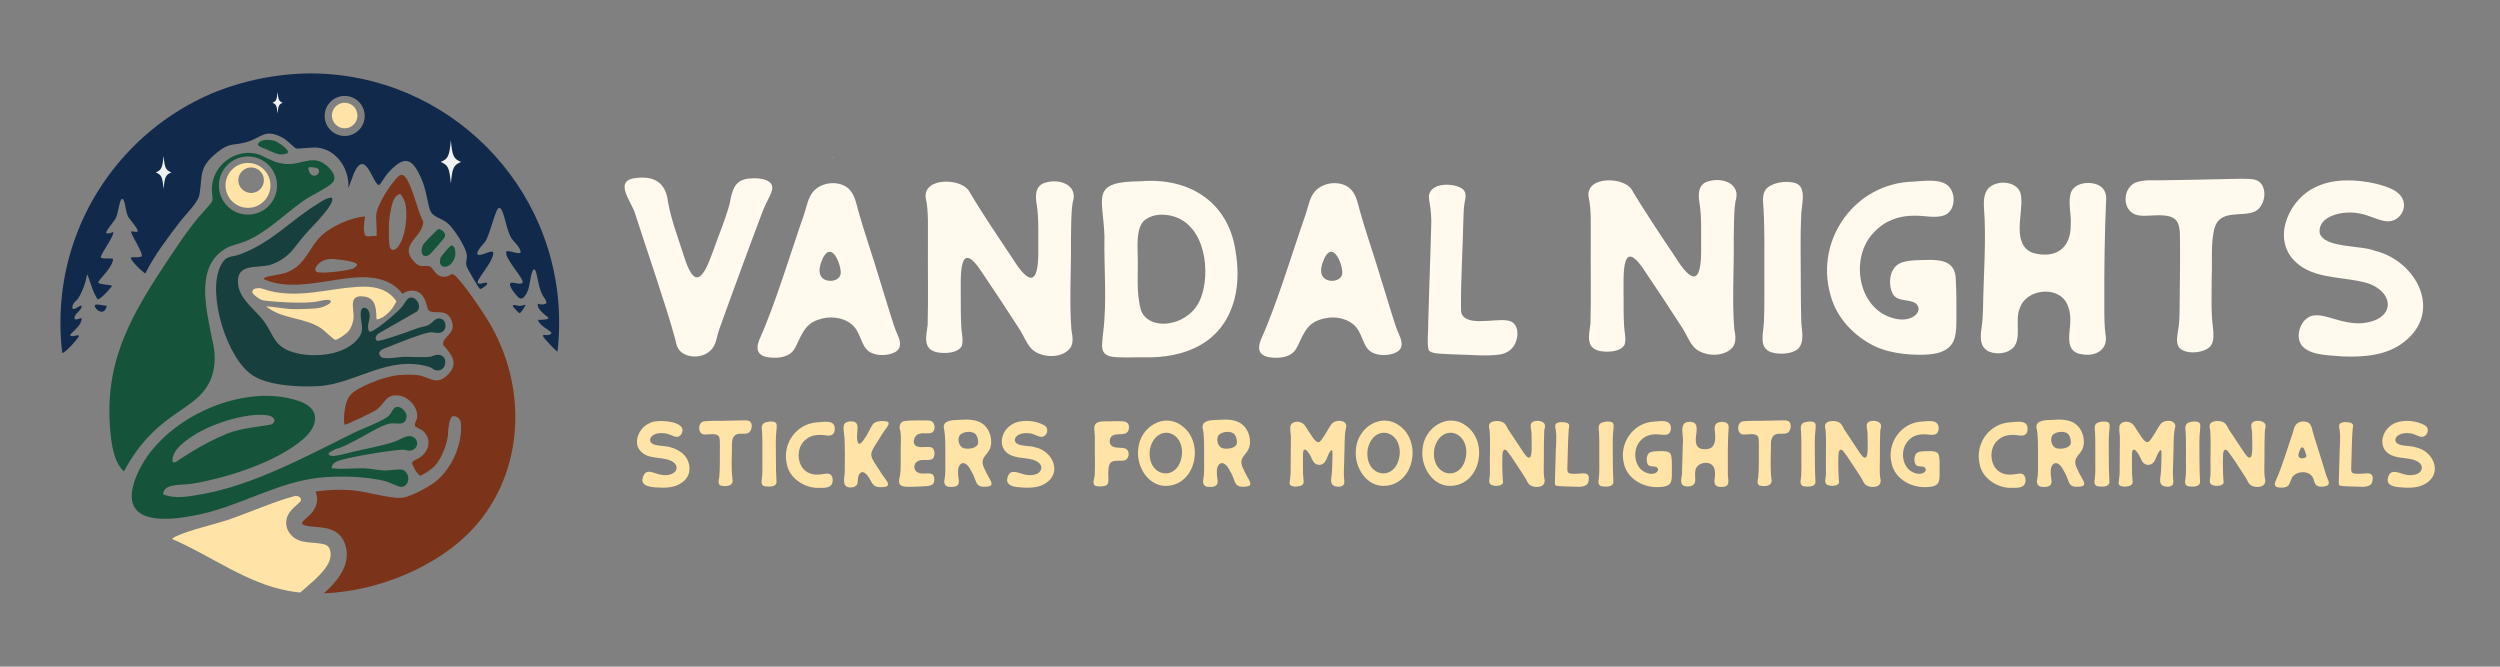 <?xml version="1.0" encoding="UTF-8"?>
<svg id="Layer_15" xmlns="http://www.w3.org/2000/svg" version="1.1" viewBox="0 0 1080 288">
  <rect x="0" y="0" width="1080" height="288" fill="#808080" stroke="none"/>
  <!-- Generator: Adobe Illustrator 29.0.1, SVG Export Plug-In . SVG Version: 2.1.0 Build 192)  -->
  <defs>
    <style>
      .st0 {
        fill: #fff9ee;
      }

      .st1 {
        fill: #f1f2f2;
      }

      .st2 {
        fill: #163f3d;
      }

      .st3 {
        fill: #7b3319;
      }

      .st4 {
        fill: none;
      }

      .st5 {
        fill: #ffe3a7;
      }

      .st6 {
        fill: #15543a;
      }

      .st7 {
        fill: #11294b;
      }
    </style>
  </defs>
  <g>
    <circle class="st4" cx="148.9" cy="50.09" r="8.65"/>
    <path class="st4" d="M133.82,31.72c-15.12,0-29.51,3.12-42.57,8.74,13.76-5.73,28.37-8.63,42.89-8.74-.11,0-.22,0-.33,0Z"/>
    <path class="st7" d="M224.52,132.18c-.65,0-3.44-.98-2.93.17.12.27,2.53,2.99,2.89,2.91.75-.17,2.68-3.44,2.51-3.58-.86.03-1.57.48-2.47.5Z"/>
    <path class="st7" d="M41.06,132.6c.9,2,4.19,3.63,5.07-.47-1.66-.08-5.97-1.53-5.07.47Z"/>
    <path class="st7" d="M33.98,145.4c.69-1.59-3.85.99-3.59-.89,1.87-2.06,4.74-4.01,4.94-6.98-.43-.44-3.26,1.47-3.16-.24.11-1.98,2.95-2.9,3.17-5.16-.8-.64-4.54,3.19-4.03.24.32-1.87,1.78-2.32,2.61-3.7,1.86-3.09,3.09-6.49,3.68-10.05.67.07,2.29,7.95,4.73,10.8,2.38-1.18,6.03-5.82,6.06-5.86.31-.47-4.89-.59-5.84-1.34-.95-.75,5.66-5.7,6.3-10.12.17-1.15-6.35.47-5.18-1.49.43-1.66,6.06-9.25,5.17-10.43,0,0-1.46.9-2.7.6-1.24-.3,2.69-4.44,3.82-6.45,1.13-2.01,1.68-8.85,2.96-8.4s1.17,5.96,2.72,8.12c.89,1.24,3.24,4.01,3.75,5.23.64,1.53-1.25.67-2.57.68-1.32.02,5.96,10.34,4.17,10.91-1.79.57-3.4,0-4.3.4-.9.4,3.4,5.05,6.09,6.9,3.79-7.75,9.46-15.09,14.67-22,2.21-2.93,8.16-8.7,8.7-11.99,1.43-8.78-.39-11.73,7.46-18.18,5.78-4.75,7.29-2.91,13.27-4.73,6.29-1.91,7.58-6,15.53-1.6,1.42.79,4.89,4.27,5.49,4.44,1.12.32,6.96-.6,9.3-.33,8.49,1,13.77,9.35,13.32,17.5l2.36-6.4c5.03-11.35,8.22,5.06,10.9,5.06.31,0,2.85-4.13,3.6-4.96,7.25-8.08,10.7-7.16,14.85,2.71,1.81,4.3,2.12,7.81,3.21,12.08,1.1,4.32,4.83,4.08,7.83,6.57,2.68,2.23,8.24,10.58,8.43,14.07.09,1.6-.66,2.6-.13,4.63.17.65,5.32,9.75,5.87,9.88.8-.25,3.69-2.07,2.91-2.7-.68-.55-4.19,1.47-3.99-.61.07-.78,4.62-6.92,5.43-8.53,3.59-7.17-.98-3.57-4.13-3.01-3.15.56-.61-2.89,1.65-5.29s4.86-15.86,6.44-14.95c2.11.35,2.7,9.43,5.31,13.24,1.26,1.84,3.45,3.34,3.89,5.82-.3,1.59-5.93-1.4-6.28-.02-.73,2.86,8.37,12.19,6.99,13.34s-4.92-1.06-5.32.44c-.4,1.5,3.24,5.64,3.97,6.1,1.71,1.1,3.28-1.91,3.92-3.75.64-1.84,1.18-8.49,2.49-8.64,1.31-.15,1.5,7.3,3.64,11.1.73,1.3,1.48,1.96,1.7,3.07.22,1.11-2.55,1.24-3.64.68-.94,2.38,4.39,5.71,4.5,6.08.29.96-4.5.89-4.5.89.96,3.41,7.04,4.93,5.55,6.1s-3.88-.38-3.31,1.1c.26.68,5.27,6.1,6.17,6.51.47-4.09.72-8.25.72-12.47,0-59.38-48.05-107.54-107.39-107.71-14.52.11-29.13,3.01-42.89,8.74C52.93,56.96,26.1,95.07,26.1,139.44c0,4.43.27,8.79.79,13.08,1.68-.36,6.65-6.12,7.09-7.12ZM148.9,41.44c4.78,0,8.65,3.87,8.65,8.65s-3.87,8.65-8.65,8.65-8.65-3.87-8.65-8.65,3.87-8.65,8.65-8.65Z"/>
    <path class="st5" d="M107.13,70.39c-5.36,0-9.7,4.34-9.7,9.7s4.34,9.7,9.7,9.7,9.7-4.34,9.7-9.7-4.34-9.7-9.7-9.7ZM108.48,83.37c-3.05,0-5.52-2.47-5.52-5.52s2.47-5.52,5.52-5.52,5.52,2.47,5.52,5.52-2.47,5.52-5.52,5.52Z"/>
    <g>
      <path class="st5" d="M157.45,128.11c5.16.78,5.04,5.69,5.21,9.87,2.55-.06,6.27-3.55,7.48-5.81.39-.72.77-1.39,1.15-2-.9-1.21-1.88-2.34-3.09-3.25-4.27-3.2-9.58-3.32-14.67-2.94-6.03.45-11.98,1.6-17.98,2.31-7.57.89-15.06,1.01-22.33-1.61-1.11-.4-4.8-.41-4.12,1.81.27.88,3.21,2.88,4.06,3.15,1.27.41,18.32,1.98,24.52.47s5.46.36,4.8.9c-2.77,2.25-6.71,2.29-8.42,2.36-2.83.12-5.71.27-8.54.13-3.48-.17-7.07-1.03-10.55-1.15,6.84,5.63,16.33,4.6,23.8,9.49,1.35.88,5.24,4.88,6.11,4.96.99.09,4.64-2.62,5.39-3.42,1.45-1.54,2.3-3.97,2.47-6.07.32-3.93-2.59-10.29,4.7-9.2Z"/>
      <path class="st5" d="M129.74,255.97c2.29-2.09,4.73-4.04,6.88-6.14,3.3-3.22,7.39-7.56,5.91-12.35-.62-2.02-2.11-2.37-4.35-2.7-2.43-.36-5.02-.34-7.47-.87-6.16-1.33-9.4-7.99-5.16-13.16.82-1.01,1.8-1.83,2.76-2.7.42-.38.82-.77,1.23-1.17.18-.18.42-.58.35-.38.53-1.54-.85-2.19-2.23-2.31-8.97,2.42-17.42,6.17-27.29,9.74-7.32,2.65-17.98,4.74-24.53,7.86-.34.16-1.61.77-1.35,1.12,16.76,7.2,31.94,19.07,50.28,22.38,1.63.29,3.29.52,4.98.69Z"/>
    </g>
    <path class="st6" d="M189.42,98.97c1.16-.1,3.49,1.71,2.7,3.45-.31.68-6.1,7.33-6.72,7.69-3.17,1.84-4.09-1.65-2.59-4.39.45-.82,6.14-6.72,6.61-6.76Z"/>
    <path class="st6" d="M194.89,106.07c1.89-.34,2.04,3.42,1.66,4.84-1.55,5.76-7.91,5.63-6.24.5.23-.69,4.04-5.24,4.58-5.34Z"/>
    <path class="st6" d="M70.47,213.52c5.11,2.24,11.74.86,17.14-.1,21.87-3.89,45.43-16.6,65.3-26.48,3.64-1.81,12.63-5.01,15.11-7.39,1.05-1,1.89-3.64,3.44-3.79,1.9-.18,4.33,2.24,4.17,4.17-.38,4.56-4.37,2.51-7.26,3.05-5.36,1.01-17.06,9.65-23.65,11.06-.42.57-3.1,1.42-2.74,2.2.38.84,1.69.73,2.45.69,2.03-.11,6.25-1.35,8.52-1.86,5.31-1.19,12.36-2.58,17.37-4.22,2.69-.89,5.55-3.51,8.27-1.97s1.77,5.13-.95,5.71c-1.52.32-2.52-.41-3.87-.33-5.92.36-21.31,2.92-26.94,4.6-1.48.44-3.01,1.17-3.5,2.8-.25.84.15.6.66.67,3.96.53,9.33-.19,13.52-.02,2.63.11,5.9.87,8.51.94,2.09.05,6.12-.69,7.56-.38,3.57.76,3.9,6.88,0,7.48-1.24.19-5.16-1.94-6.87-2.4-8.23-2.23-20.53-2.51-29.01-1.56-17.41,1.94-33.22,11.64-50.15,15.53-13.36,3.07-37.45,6.39-28.82-15.77,9.56-24.55,45.75-41.57,70.64-32.82,9.35,3.29,8.16,10.72,1.57,16.4-11.69,10.07-33.15,16.81-48.2,19.28-3.85.63-12.16-.38-12.26,4.53ZM74.51,199.12s.14,1.27,1.74.28c1.02-.63,10.62-7.5,21.77-12.03,6.42-2.61,14.7-3,19.33-4.04,2.53-1.62.7-3.56-1.75-3.92-9.28-1.34-24.93,3.89-32.63,9.12-3.54,2.4-8.56,5.9-8.46,10.59Z"/>
    <path class="st2" d="M126.59,107.76c2.12-2.7,4.3-5.47,6.6-8.02,1.61-1.78,12.23-12.22,10.13-14.39-2.29.09-4.21,1.54-6.08,2.69-11.79,7.21-19.79,16.72-33.52,21.82-4.23,1.57-6.04.16-8.46,5.04-5.92,11.92,2.73,40.26,14.08,47.39,6.98,4.39,20.23,5.02,28.37,4.51,15.93-1.01,30.19-13.66,47.82-8.27.99.3,1.76,1.2,2.65,1.41,4.98,1.16,6.03-7.26.4-6.64-1.05.12-1.99.79-3.2.89-3.6.27-7.6-.1-11.27-.02-1.96.04-8.49,1.4-9.7-.16-2-2.57,1.71-3.46,3.53-4.2,3.81-1.55,14.12-5.7,17.65-6.23,1.8-.27,3.51.9,5.54-.27,1.87-1.08,1.82-4.82-.57-5.56-2.73-.85-3.39,1.77-5.78,2.81-1.32.58-3.19.73-4.57,1.28-2.35.94-16.46,5.97-17.3,5.37-.11-.08-1.58-.97.33-2.98l16.97-9.72c2.47-2.71-1.29-7.45-3.87-5.54-.72.53-2.26,3.17-3.11,4.09-2.82,3.03-12.94,11.48-13.74,10.09-1.61-2.82,1.21-5.4-.21-8.76-.73-1.74-3.11-2.14-3.4.22-.51,4.09,1.96,7.4-.88,11.27-5.82,7.92-19.99,8.92-28.69,6.2-8.2-2.56-8.1-7.72-12.51-13.58-3.67-4.87-10.44-9.23-10.98-16.01-.74-9.26,8.61-6.21,14.64-8.3.62-.21,5.76-2.13,9.12-6.4Z"/>
    <path class="st6" d="M124.12,66.23c-2.33.66-2.97,1.24-9.45-1.89-.51-.25-3.77-1.07-3.15-2.25,1.21-2.31,5.34-1.74,7.2-1.2.99.29,6.98,3.95,5.4,5.34Z"/>
    <path class="st3" d="M210.53,138.02c-2.99-4.8-9.43-14.35-13.22-18.27-2.59-2.67-2.17-.54-4.78-.23-4.42.54-5.27-3.9-6.78-4.42-2.41-.82-3.88,1.05-6.69-1.86-7.14-7.39,3.22-10.36,3.83-17.29-2.74-5.56-3.84-12.18-6.66-17.67-2.58-5.02-4.17-2.15-6.82,1-2.07,2.46-6.25,9.55-6.76,12.58-.49,2.93.36,7.04,0,10.12-3.31-.4-5.12,1.57-5.42-2.45-.15-2.1.23-4.05.47-6.09-6.05.59-14.26,4.12-18.73,8.25-5.6,5.17-6.66,12.54-14.89,15.93-2.57,1.06-8.31,1.51-9.71,2.33-.14.08-.32.3-.51.6,10.26,4.62,22.42,1.57,33.19.06,5.71-.8,11.66-1.46,17.31.07,2.81.76,5.48,2.14,7.62,4.13.71.66,1.35,1.39,1.95,2.15.76-.62,1.58-1.04,2.51-1.24,7.52-1.57,7.8,7.3,8.57,8.17,2.22,2.49,7.64-1.27,10,4.4,2.5,6-4.1,6.9-3.57,10.7,3.42,3.94,7.37,8.09,1.47,13.39-4.12,3.7-6.65,1.22-10.81.02-3.03-.87-9.23-.6-12.35,0-4.84.92-15.02,4.58-18.36,8.18-2.31,2.49-3.06,8.91-2.68,12.18.07.62-.24.81.62.62,1.26-.28,11.45-5.17,12.84-6.06,4.26-2.72,4.14-7.17,10.12-6.45,4.27.52,8.54,5.26,7.89,9.61-.16,1.09-1.45,2.61-.78,3.76.17.3,2.66,1.3,3.29,1.88,3.91,3.57,2.82,8.5-1.16,11.45-.86.64-3.32,1.33-3.51,2.34-.12.65,2.37,5.6,3.77,5.59,2.2-1.29,4.55-2.53,6.29-4.52,2.68-3.06,5.2-9.33,5.45-13.35,0,0,.17-7.57,2.17-7.81,1.72-.2,3.23,1.18,3.4,2.93.91,9.53-4.58,21.26-12.64,26.51-1.72,1.12-6.31,3.92-11.18,5.46s-16.12-2.45-23.63-2.97c-5.57-.38-10.62-.12-15.38.61,1.56,3.36.46,7.14-2.09,9.76-1,1.03-2.19,1.88-3.16,2.94-.47.52-.61.62-.44,1.14.15.45.45.6,1.38.83,1.23.3,2.15.38,3.43.49,3.11.27,6.42.44,9.21,2,2.89,1.61,4.49,4.54,5.03,7.73,1.13,6.74-2.99,12.46-7.5,16.99-.69.69-1.44,1.38-2.21,2.06,23.48-.81,49.46-11.71,64.36-27.87,22.83-24.76,23.67-62.43,6.25-90.4ZM152.87,115.83c-1.44.97-13.59,2.54-15.89,1.7s.85-5.34,5.24-5.61c1.97-.27,9.64.78,11.32,1.7,1.16.64.76,1.24-.67,2.21ZM173.47,104.03c-.71,1.59-2.89,5.51-4.85,3.25-.86-1-.69-10.75-.44-12.59.19-1.37.94-8.13,2.99-9.96s2.14-.34,2.71.43c2.93,3.99,1.54,14.49-.4,18.87Z"/>
    <path class="st1" d="M74.03,74.48c-2.47,1.05-2.87,1.9-3.37,7.15-.49-5.25-.89-6.1-3.37-7.15,2.47-1.05,2.87-1.9,3.37-7.15.49,5.25.89,6.1,3.37,7.15Z"/>
    <path class="st1" d="M199.16,69.96c-3.22,1.37-3.75,2.48-4.39,9.33-.64-6.85-1.17-7.96-4.39-9.33,3.22-1.37,3.75-2.48,4.39-9.33.64,6.85,1.17,7.96,4.39,9.33Z"/>
    <path class="st1" d="M122.11,44.39c-1.61.68-1.87,1.24-2.2,4.67-.32-3.42-.58-3.98-2.2-4.67,1.61-.68,1.87-1.24,2.2-4.67.32,3.42.58,3.98,2.2,4.67Z"/>
    <circle class="st5" cx="148.9" cy="49.91" r="5.52"/>
    <path class="st6" d="M140.38,70.95c-6.32-4.6-11.37,1.69-19.8-.6-1.86-.21-8.46-3.52-8.46-3.52-9.37-3.37-21.48,4.15-20.54,16.49.1,1.28.65,3.03-.32,4.28-.67.86-2.64,3.13-3.51,4.04-5.37,5.69-12.42,16.42-16.87,23.17-15.89,24.07-26.52,44-22.93,74.24.59,4.96,1.81,11.19,5.62,14.62,1.41-2.75,3.76-6.88,7.36-11.34,12.49-15.49,25.2-16.6,30.1-28.44,1.48-3.57,2.7-9.2.56-17.57-2.33-12.35-7.46-30.92,5.7-38.83,2.87-1.72,5.88-2.05,8.85-3.3,9.37-3.91,16.73-11.67,24.89-17.4,3.35-2.35,9.67-5.2,12.26-7.53,3.01-2.72-.46-6.52-2.9-8.29ZM107.12,92.72c-6.93,0-12.56-5.62-12.56-12.56s5.62-12.56,12.56-12.56,12.56,5.62,12.56,12.56-5.62,12.56-12.56,12.56ZM134.78,75.68c-.99-.44-1.92-2.81-1.37-3.38.23-.24,3.39.02,3.94.56,1.4,1.37-.37,3.79-2.58,2.82Z"/>
  </g>
  <path class="st0" d="M359.79,67.9c0-.09-.24-.13-.24.03,0,.17.24.12.24.03v-.07Z"/>
  <g>
    <path class="st0" d="M324.8,77.04c3.6-.26,10.13.56,8.61,5.48-.7,2.43-2.55,5.19-3.66,8.03-5.04,13.27-14.42,38.75-19.09,51.88-1.01,2.9-1.13,5.58-2.8,7.91-2.72,3.91-9.07,4.82-13.02,2.15-2.15-1.41-2.64-3.47-3.12-5.91-3.84-14.15-12.51-39.22-17.2-53.8-1.21-5.14-9.74-14.46-.34-15.81,8.46-1.19,13.5,1.85,14.44,10.49,1.33,7.47,4.32,15.26,6.73,22.85,4.62,15.05,8.35,10.46,12.62-1.62,2.38-6.82,5.43-13.83,7.26-20.78,1.1-6.08,2.22-10.67,9.37-10.85h.19Z"/>
    <path class="st0" d="M387.78,144.68c-1.14-2.53-2-5.12-3.26-9.25-2.19-7.04-4.48-14.67-6.61-21.47-2.01-6.56-5.35-16.31-7.18-23.07-.84-3.19-1.5-6.59-3.79-9.05-3.93-4.08-12.03-3.45-15.71,1.03-2.26,2.63-2.74,6.59-4.03,10.18-5.47,15.62-12.3,38.48-19.08,53.47-1.89,4.51-.82,7.47,4.59,7.93l.2.02c3.71.36,8.12-.26,10.26-3.66,2.72-4.66,3.86-10.69,10.34-12.7,4.83-1.73,10.56-1.15,14.3,1.92,4.04,3.17,3.89,8.83,7.29,11.59,2.92,2.29,8.22,2.17,11.26.65,3.33-1.49,2.73-4.86,1.4-7.59ZM363.19,118.05c-.35,3.54-5.61,4.17-7.88,2.07-2.4-2.35-.92-6.19.31-8.91l.11-.2c3.74-6.61,7.61,3.14,7.46,7.04Z"/>
    <path class="st0" d="M451.48,78.95c6-1.96,14.49.79,11.92,8.56-.79,5.12-.62,10.69-.75,16.13.16,13.19-.76,26.88.21,38.91.56,3.07,1.21,6.55-1.5,8.87-3.8,3.23-10.28,3.02-14.4.38-3.3-2.18-4.45-6.67-7.1-10.45-5-7.73-10.09-15.48-15.25-23.11-10.87-16.92-9.49,1.87-9.56,10.54.01,4.36,0,8.17.2,11.84.11,3.83,1.08,6.18.22,8.84-1.66,3.23-7.67,3.39-10.86,2.69-6.03-1.4-4.49-6.8-3.87-11.8.32-11.96.03-23.6.12-35.77-.08-6.35.39-13.24-.98-19.27-.86-8.76,15.11-8.43,18.66-2.89,5.37,9.13,12.76,20.07,18.87,29.21,7.08,11.42,11.25,11.87,11.14-3.3-.09-6.8.28-13.56-.64-19.69-.69-3.67-.9-8.24,3.4-9.66l.15-.06Z"/>
    <path class="st0" d="M533.64,107.73c-3.39-20.82-20.26-31.14-40.79-29.42-22.17.11-16.25,6.74-15.73,23.77v.18c-.26,13.35,1.14,27.8-.53,41.17-.21,1.73-.41,3.51-.46,5.23-.33,4.3,2.29,5.43,5.96,5.63,3.14.18,7.45.1,11.5.06,18.65.6,34.87-6.38,39.72-25.24,1.8-6.93,1.58-14.34.32-21.37ZM518.58,129.2c-2.16,5.29-7,9.15-12.6,10.24-5.08,1.22-11.37-.33-13.1-5.52-2.26-7.97-1.01-16.67-1.44-24.92-.09-4.8-.31-11.68,3.55-14.27l.14-.1c3.19-2.11,7.48-2.3,11.16-1.34,14.46,3.63,16.95,24.5,12.29,35.91Z"/>
    <path class="st0" d="M604.46,144.68c-1.14-2.53-2-5.12-3.26-9.25-2.19-7.04-4.48-14.67-6.61-21.47-2.01-6.56-5.35-16.31-7.18-23.07-.84-3.19-1.5-6.59-3.79-9.05-3.93-4.08-12.03-3.45-15.71,1.03-2.26,2.63-2.74,6.59-4.03,10.18-5.47,15.62-12.3,38.48-19.08,53.47-1.89,4.51-.82,7.47,4.59,7.93l.2.02c3.71.36,8.12-.26,10.26-3.66,2.72-4.66,3.86-10.69,10.34-12.7,4.83-1.73,10.56-1.15,14.3,1.92,4.04,3.17,3.89,8.83,7.29,11.59,2.92,2.29,8.22,2.17,11.26.65,3.33-1.49,2.73-4.86,1.4-7.59ZM579.87,118.05c-.35,3.54-5.61,4.17-7.88,2.07-2.4-2.35-.92-6.19.31-8.91l.11-.2c3.74-6.61,7.61,3.14,7.46,7.04Z"/>
    <path class="st0" d="M617.57,120.72c.24-7.6.49-14.54.67-21.87.29-4.62-.11-8.43-.87-12.62-1.13-7.27,9.43-7.45,13.8-5.04,2.65,1.51,1.99,4.01,1.55,6.37-.42,2.08-.42,4.59-.56,7.99-.24,12.35-1.19,26.54-.99,38.7.65,7.42,15,3.14,19.91,4.21,4.43.38,5.11,5.28,3.96,8.72-1.02,3.22-3.49,5.36-7.06,5.97-6.25.86-12.64.06-18.89-.02-2.89-.13-5.55-.18-8.32-.46-1.74-.18-3.34-.64-3.67-1.73-.7-3.37-.03-7.34-.1-11.57.16-6.01.35-12.3.54-18.4v-.25Z"/>
  </g>
  <g>
    <path class="st0" d="M737.81,78.39c6-1.96,14.49.79,11.92,8.56-.79,5.12-.62,10.69-.75,16.13.16,13.19-.76,26.88.21,38.91.56,3.07,1.21,6.55-1.5,8.87-3.8,3.23-10.28,3.02-14.4.38-3.3-2.18-4.45-6.67-7.1-10.45-5-7.73-10.09-15.48-15.25-23.11-10.87-16.92-9.49,1.87-9.56,10.54.01,4.36,0,8.17.2,11.84.11,3.83,1.08,6.18.23,8.84-1.66,3.23-7.67,3.39-10.86,2.69-6.03-1.4-4.49-6.8-3.87-11.8.32-11.96.03-23.6.12-35.77-.08-6.35.39-13.24-.98-19.27-.86-8.76,15.11-8.43,18.66-2.89,5.37,9.13,12.76,20.07,18.87,29.21,7.08,11.42,11.25,11.87,11.14-3.3-.09-6.8.28-13.56-.64-19.69-.69-3.67-.9-8.24,3.4-9.66l.15-.06Z"/>
    <path class="st0" d="M765.21,152.18c-5.64-1.89-3.41-8.08-3.2-13,.33-6.69.13-13.66.19-20.32-.04-10.75.25-21.84-.61-32.46-.03-2.1.52-4.29,2.24-5.56,3.01-2.25,8.31-2.81,11.83-1.74,5.3,1.9,2.33,10.05,2.45,14.37-.41,8.02-.19,16.26-.19,24.44.08,6.63.02,13.21.2,19.76-.05,4.6,1.81,9.67-1.32,13.02-2.83,2.34-8.02,2.52-11.4,1.54l-.17-.06Z"/>
    <path class="st0" d="M790.68,127.16c-6.67-24.15,11.13-48.15,35.85-48.7,4.72-.37,10.45-.99,13.8.91,4.65,2.33,5,11.01.12,13.43-3.96,1.77-9.16.24-13.48.38-7.12-.06-13.16,2.51-17.54,7.31-10.32,10.64-7.07,32.79,8.45,36.97,3.34.99,7.81.9,10.16-1.94,1.66-1.99.54-4.49-1.85-5.15-3.02-1.01-7.08-.34-8.69-3.79-1.87-3.96-1.24-10.42,2.92-12.64,1.77-.99,4.32-1.38,7.19-1.51,8.41-.26,17.55-1.37,17.31,8.97.27,4.41.24,9.14.26,13.68-.06,5.19.22,10.27-1.85,13.34-2.99,4.57-9.47,4.84-14.53,4.84-6.5-.11-12.95-1.02-18.48-3.48-9.13-4.3-17.04-12.41-19.56-22.42l-.06-.21Z"/>
    <path class="st0" d="M859.29,151.9c-4.78-2.14-3.6-7.71-3.04-11.97.28-2.28.34-4.66.42-7.01.2-13.56,1.47-29.56.41-43.1-.23-3.81.02-7.82,3.57-9.73,4.4-2.47,12.11-1.13,12.49,4.9.88,7.5-4.29,20.64,5.06,24.27,9.79,2.67,16.51-1.92,16.36-12.29.29-4.53-1.23-9.15-.02-13.49,1.51-4.79,8.63-5.4,12.45-3.27,1.87,1.02,2.75,3.06,2.89,5.16-.69,15.07-.88,30.96-.82,46.25-.01,4.91,0,9.1.52,12.83,1.3,6.72-4.42,9.77-10.42,8.56-6.35-.91-5.47-6.93-4.87-12.42.25-3.3.05-6.58-1.42-9.5-3.95-7.85-17.68-6.27-20.31,2.07-2.26,5.04.87,12.78-2.71,16.89-2.47,2.73-7.17,3.19-10.42,1.91l-.15-.06Z"/>
    <path class="st0" d="M923.4,78.58c3.6-1.08,7.13-.57,10.95-.71,8.42-.06,20.52-.39,29.01-.56,3.75-.06,6.67-.15,9.28.07,1.26.12,2.51.43,3.48,1.24,3.65,3.1,2.35,11.11-2.5,12.95-5.62,2.15-14.74-1.17-17.01,7.14-1.62,6.61-.83,13.95-1.15,20.78-.03,7.88-.35,15.38.58,22.44.21,2.39.46,5.07-.78,7.13-2.16,3.62-11.89,4.53-14.14.64-1.33-2.34-.3-5.73.1-8.79.45-3.61.3-7.04.4-10.78.05-3.71.09-7.97.12-12.15.03-4.64.09-10.01.01-14.46.12-8.16-1.35-10.63-9.8-10.52-4.13.02-8.33.99-11.19-1.27-4.27-3.5-2.92-11.5,2.48-13.09l.16-.05Z"/>
    <path class="st0" d="M1000.98,80.52c7.67-3.5,17.41-3.06,25.75-1.08,4.82,1.31,11.47,3.14,11.81,8.99.1,3.25-2.36,6.46-5.58,7.05-4.1.87-9.09-2.77-14.54-3.4-5.95-1.08-17.28.93-16.3,8.68,2.08,6.46,17.77,5.12,23.7,7.53,18.22,4.4,29.73,26.54,12.54,39.58-7.29,5.69-17.12,6.44-26.07,6.12-6.68-.68-19.7-.04-19.25-9.52.25-3.39,2.29-7.13,5.66-8.01,3.48-1.04,8.28,1.1,12.83,2.19,3.07.76,6.18,1.23,9.3.93,15.55-1.82,13.11-15.31-.7-17.91-10.14-2.3-22.14-1.33-29.55-9.66-9.07-10.25-1.08-26.6,10.2-31.39l.2-.09Z"/>
  </g>
  <g>
    <path class="st5" d="M280.63,182.79c3.02-1.92,17.45-1.01,13.56,4.96-1.75,2.24-3.83-.02-6.52-.48-.62-.11-1.25-.17-1.87-.17-1.98-.1-4.93.83-4.98,3.09.4,2.98,6.59,2.1,8.9,3.06,1.58.41,3.15,1.13,4.45,2.11,4.29,2.91,5.25,9.7.75,12.86-3.14,2.58-7.56,2.62-11.55,2.34-3.64-.23-7.57-1.18-5.1-5.61,1.44-2.19,3.83-.71,6.12-.13,2.39.68,5.64.77,7.36-1.2,1.02-1.22.5-2.88-.68-3.8-3.62-2.85-10.11-1.07-13.67-4.29-4.51-3.57-1.54-10.71,3.07-12.66l.16-.08Z"/>
    <path class="st5" d="M304.13,182.01c2.74-.36,6.21-.08,9.28-.25,2.07-.04,4-.09,5.78-.13,2.03.05,3.2-.29,4.64.34,1.3.9,1.08,3.03.3,4.29-.92,1.42-2.8,1.06-4.29,1.11-2.84-.07-3.68,2.06-3.62,4.56-.03,5.36-.41,10.27.23,15.25.52,2.89-3.01,3.13-5.07,2.59-1.38-.49-.92-2.27-.66-3.6.41-4.43.17-8.93.27-13.56-.02-1.23.02-3.12-.3-3.83-.95-2.03-4.81-.87-6.7-1.1-2.62-.38-2.58-5.09,0-5.63l.14-.04Z"/>
    <path class="st5" d="M330.25,210.04c-1.51-.4-1.32-1.96-1.14-3.16.46-3.25.16-7.72.24-11.2-.02-3.19.1-7.41-.26-10.67-.1-1.03.38-2.11,1.45-2.47,1.09-.43,2.95-.61,4.03-.25,1.33.48.97,2.1.88,3.27-.48,3.83-.23,8.29-.26,12.26-.03,3.71.09,7.05.26,10.5-.19,2.25-3.47,1.97-5.06,1.77l-.15-.04Z"/>
    <path class="st5" d="M339.94,200.61c-2.17-8.92,4.08-17.56,13.01-18.16,2.71-.09,7.68-1.36,7.67,2.71.02,2.46-1.37,3.31-3.68,2.95-3.1-.47-6.43-.37-8.79,1.75-4.73,3.42-4.08,12.77,1.82,14.66,2.22.92,4.67.43,6.96.09.34-.03.72-.02,1.05.04,1.53.25,1.94,2.21,1.69,3.51-.37,2.73-3.41,2.6-5.62,2.58-6.13.39-12.92-4-14.08-9.96l-.03-.16Z"/>
    <path class="st5" d="M364.93,203.04c.11-4.31.07-9.77-.13-14.1-.1-1.98-1.05-5.11.4-6.24,1.33-.92,4.12-1.04,5,.46.71,2.12-.31,4.72.15,6.94.13.89.38,1.52.77,1.62.59.15,1.54-.97,2.43-2.34,1.41-1.96,2.23-4.12,3.49-6.06.92-1.36,3.81-1.62,5.58-1.34,1.89.21,1.33,1.52.56,2.56-1.47,1.93-3.2,4.76-4.76,7.25-.92,1.44-2.33,3.62-1.98,5.17.35,1.82,1.91,3.64,3.02,5.52,1.16,1.81,2.11,3.29,3.09,4.54,1.53,1.87,1.62,3.21-.77,3.37-6.24.7-4.52-3.29-8.26-6.12-1.12-.73-2.21-.03-2.62,1.23-.33.92-.28,1.96-.41,2.91-.04,1.9-2.58,2.53-4.22,2.01-2.79-.84-1.14-5.04-1.34-7.23v-.15ZM383.67,182.27h-.11c0,.06.06.11.11.11h.06s0-.06-.06-.06v-.06Z"/>
    <path class="st5" d="M391.74,210.29c-4.14-.1-3.54-2.34-2.87-5.32.36-2.63.15-6.35.23-9.22-.1-3.21.37-6.54-.17-9.66-.64-1.64-.32-3.91,1.83-4.2,2.79-.4,5.85-.2,8.68-.28,1.52.02,2.79-.03,3.5.73,1.04,1.06,1.1,3.36-.05,4.36-1.32,1.03-3.97.07-5.64.7-2.62.48-3.64,4.9-.72,5.58.89.23,1.8.19,2.77.15,1.11-.03,2.61-.22,3.45.35,1.1.82,1.13,2.8.67,4.02-.91,2.18-4.96.5-6.83,1.69-2.06.89-2.17,4.06,0,4.95,1.72.98,5.25-.19,6.32.83.56.51.7,1.31.72,2.06.07,3.25-2.54,2.9-5.82,3.12-1.99.11-4.12.18-5.88.15h-.16ZM389.41,182.9c.06,0,.11-.06.11-.11,0-.11-.06-.11-.17,0q-.11.06.06.06v.06Z"/>
    <path class="st5" d="M414.14,181.39c3.94-.23,8.35-.46,11.34,2.55,2.83,2.73,3.72,8.13,1.41,11.25-.79,1.16-1.93,2.15-2.3,3.53-.29.9-.01,2.15.39,3.1.63,1.5,1.42,3.02,2.2,4.42,1.71,2.77,1.81,3.87-1.25,4.03-.9.04-1.88.05-2.7-.31-1.71-.66-1.88-3.3-3.12-5.49-.36-.68-.74-1.4-1.14-2.05-2.48-4.23-5.49-2.28-5.06,2.17-.09,1.97,1.07,4.08-.5,5.27-.92.54-2.35.59-3.41.46-1.7-.09-2.35-1.62-2-3.08.63-3.01.31-6.78.39-9.93-.08-4.18.2-8.73-.67-12.56-.35-3.17,3.78-3.28,6.22-3.35h.2ZM422.42,191.88c.37-1.21,0-2.83-.66-3.92-1.25-1.98-5.24-1.73-7-.12-1.41,1.72-.51,5.16,1.53,5.77,1.84.51,5.17.18,6.08-1.59l.05-.13Z"/>
    <path class="st5" d="M438.19,182.79c3.82-1.65,9.6-1.12,13.17,1.08,1.78,1.16,1.15,3.93-.66,4.71-1.64.71-3.93-1.36-6.21-1.41-2.25-.3-5.95.3-6.11,3.03.4,2.98,6.59,2.1,8.9,3.06,7.61,1.59,11.8,11.26,4.07,15.75-3.31,2-7.74,1.82-11.58,1.44-2.81-.26-5.68-1.23-4.37-4.61,1.18-3.52,4.54-1.44,7.29-.83,1.43.33,2.96.37,4.32,0,2.68-.56,3.95-3.35,1.63-5.17-2.62-2.24-7.83-1.61-10.95-2.8-7.4-2.32-5.77-11.38.35-14.16l.16-.08Z"/>
    <path class="st5" d="M472.94,209.72c-1.22-1.07-.02-3.18-.02-4.61.25-4.48-.07-9.88.05-14.53.31-5.67-2.48-8.82,5.52-8.55,1.85-.05,3.77-.1,5.52-.06,2.51-.09,3.98.78,3.68,3.04-.41,3.78-4.62,1.92-6.82,3.02-1.63.75-1.91,3.38-.79,4.44,1.55,1.4,4.16.63,5.97,1.28,2.06.6,1.95,4.01.22,4.93-1.37.67-3.27.17-4.8.45-2.44.28-2.61,2.42-2.69,5.03-.21,1.86.82,5.06-1.25,5.66-1.31.41-3.3.5-4.49-.04l-.09-.06ZM485.98,187.16h.17-.23c-.06,0,0,0,.06,0Z"/>
    <path class="st5" d="M491.75,193.68c.79-9.01,10.96-15.7,18.84-9.72,9.49,6.91,6.39,24.34-5.48,25.86-8.64,1.19-14.45-8.11-13.38-15.95l.02-.19ZM496.8,193.93c-1.91,12.33,12.76,14.99,13.84,1.96.27-10.38-11.25-12.54-13.8-2.14l-.04.18Z"/>
    <path class="st5" d="M525.94,181.39c3.94-.23,8.35-.46,11.34,2.55,2.83,2.73,3.72,8.13,1.41,11.25-.79,1.16-1.93,2.15-2.3,3.53-.29.9-.01,2.15.39,3.1.63,1.5,1.42,3.02,2.2,4.42,1.71,2.77,1.81,3.87-1.25,4.03-.9.04-1.88.05-2.7-.31-1.71-.66-1.88-3.3-3.12-5.49-.36-.68-.74-1.4-1.14-2.05-2.48-4.23-5.49-2.28-5.06,2.17-.09,1.97,1.07,4.08-.5,5.27-.92.54-2.35.59-3.41.46-1.7-.09-2.35-1.62-2-3.08.63-3.01.31-6.78.39-9.93-.08-4.18.2-8.73-.67-12.56-.35-3.17,3.78-3.28,6.22-3.35h.2ZM534.22,191.88c.37-1.21,0-2.83-.66-3.92-1.25-1.98-5.24-1.73-7-.12-1.41,1.72-.51,5.16,1.53,5.77,1.84.51,5.17.18,6.08-1.59l.05-.13Z"/>
    <path class="st5" d="M581.42,185.07c-.78,3.52-.44,7.77-.67,11.78,0,3.01-.38,7.55-.1,9.98.08.91.31,1.98-.32,2.73-1.02.98-3.04.85-4.26.2-1.78-1.18-.76-3.44-.67-6,.13-2.15.17-4.49.23-6.63,0-1.57.14-3.7-1.03-2.08-1.16,1.6-1.63,4.68-3.32,5.44-.65.38-1.66.43-2.29.18-1.68-.56-2.1-2.15-2.83-3.67-1.64-3-3.5-4.48-3.28.31,0,2.22-.03,5.2.04,7.48.05,2.38.88,4.22-.75,4.96-1.33.58-4.77.93-5.09-.9.21-2.01.53-3.65.48-5.94.06-4.09.08-8.28.09-12.43.17-2.69-.44-3.99-.22-6.22.33-2,2.81-2.44,4.45-1.79,1.72.56,2.33,2.18,3.49,3.93,1.09,1.36,2.3,4.11,3.98,4.62.86.15,1.73-1.25,2.7-2.74,1.14-1.69,2.01-3.53,3.07-4.93,1.62-2.44,7.46-2.11,6.34,1.61l-.02.11Z"/>
    <path class="st5" d="M585.81,193.68c.79-9.01,10.96-15.7,18.84-9.72,9.49,6.91,6.39,24.34-5.48,25.86-8.64,1.19-14.45-8.11-13.38-15.95l.02-.19ZM590.86,193.93c-1.91,12.33,12.76,14.99,13.84,1.96.27-10.38-11.25-12.54-13.8-2.14l-.04.18Z"/>
    <path class="st5" d="M614.57,193.68c.79-9.01,10.96-15.7,18.84-9.72,9.49,6.91,6.39,24.34-5.48,25.86-8.64,1.19-14.45-8.11-13.38-15.95l.02-.19ZM619.62,193.93c-1.91,12.33,12.76,14.99,13.84,1.96.27-10.38-11.25-12.54-13.8-2.14l-.04.18Z"/>
    <path class="st5" d="M662.65,182c1.42-.41,3.45-.27,4.47.94.81,1.28-.06,2.1-.02,3.72-.16,2.96-.12,6.43-.15,9.45.08,3.47-.29,7.23.17,10.41.48,1.53.02,3.24-1.75,3.63-1.2.36-2.62.29-3.77-.23-1.69-.71-1.89-2.38-3.12-4.14-2.27-3.4-4.91-7.75-7.34-10.87-1.6-1.72-2.08.28-2.1,1.82-.11,3.6-.05,8.37.27,11.65-.15,1.97-5.17,1.97-5.8.31-.31-.65-.18-1.39-.07-2.08.24-1.11.21-2.24.21-4.02-.14-5.32.29-11.92-.19-17.17-1.23-3.44,2.59-3.99,5.06-3.29,2.32.72,2.17,2.42,3.84,4.58,1.59,2.45,3.42,5.21,5.07,7.66,1.03,1.43,2.79,4.74,3.85,2.65.7-1.86.32-7.1.33-9.64.02-2.11-1.32-4.37.92-5.34l.13-.05Z"/>
    <path class="st5" d="M672.02,197.76c-.04-4.04.67-8.39.02-12.26-.16-.82-.43-1.89.24-2.55,1.26-.83,3.34-.71,4.75-.24,1.28.58.89,1.62.67,2.58-.39,5.42-.42,12.13-.62,17.39,0,1.24.34,1.75,1.54,1.91.93.16,2.94.07,4.04-.02,2.55-.3,4.09,0,3.66,2.91-.26,3.1-3.76,2.89-6.23,2.78-2.15-.13-6.59-.06-7.93-.49-.61-.36-.39-.84-.43-1.64.06-3.16.18-6.88.28-10.14v-.21Z"/>
    <path class="st5" d="M691.79,210.04c-1.51-.4-1.32-1.96-1.14-3.16.46-3.25.16-7.72.24-11.2-.02-3.19.1-7.41-.26-10.67-.1-1.03.38-2.11,1.45-2.47,1.09-.43,2.95-.61,4.03-.25,1.33.48.97,2.1.88,3.27-.48,3.83-.23,8.29-.26,12.26-.03,3.71.09,7.05.26,10.5-.19,2.25-3.47,1.97-5.06,1.77l-.15-.04Z"/>
    <path class="st5" d="M701.53,200.26c-2.25-8.83,4.12-17.79,13.1-18.14,2.6-.14,6.95-1.1,7.21,2.57.06,1.07-.23,2.31-1.27,2.86-.97.51-2.49.25-3.63.16-2.73-.34-5.7.17-7.66,2.09-4.65,3.92-3.59,13.45,3.09,14.77,1.21.25,2.78.14,3.59-.87.67-.8.2-1.85-.81-2.08-1.1-.26-2.59.03-3.18-.86-.79-1.2-.77-2.97-.22-4.21.74-1.44,2.15-1.53,3.82-1.61,1.99-.07,4.31-.21,5.42.48.45.24.72.65.89,1.1.47,1.75.3,3.58.37,5.43-.07,2.28.29,5.38-.7,6.77-.88,1.3-2.69,1.59-4.2,1.66-6.92.65-14.19-3.21-15.78-9.95l-.04-.17Z"/>
    <path class="st5" d="M727.49,209.91c-2.34-1.17-.64-4.23-.84-6.26.1-3.04.26-8.9.34-12.33.56-3.15-2.14-9.07,2.93-9.1,5.12-.03,2.1,5.84,2.75,8.8.13,2.48,2.25,3.23,4.35,3.01,3.42-.04,4.1-2.99,3.95-5.8.03-1.7-.83-3.93.48-5.22,1.18-.97,3.62-1.05,4.78-.05.46.34.61,1.35.57,1.83-.51,6.04-.38,14.92-.36,20.43.05,2.02,1.1,4.62-1.76,5.07-3.13.42-4.58-.6-3.89-3.98.25-1.77.2-4.03-.95-5.21-2.13-2.3-7.36-1-7.49,2.59-.3,1.76.47,4.34-.53,5.44-.97,1.13-2.89,1.24-4.21.82l-.13-.05ZM732.77,182.9c0,.11,0,.17.06.17v-.17q-.06,0-.06.06v-.06Z"/>
    <path class="st5" d="M752.97,182.01c2.74-.36,6.21-.08,9.28-.25,2.07-.04,4-.09,5.78-.13,2.03.05,3.2-.29,4.64.34,1.3.9,1.08,3.03.3,4.29-.92,1.42-2.8,1.06-4.29,1.11-2.84-.07-3.68,2.06-3.62,4.56-.03,5.36-.41,10.27.23,15.25.52,2.89-3.01,3.13-5.07,2.59-1.38-.49-.92-2.27-.66-3.6.41-4.43.17-8.93.27-13.56-.02-1.23.02-3.12-.3-3.83-.95-2.03-4.81-.87-6.7-1.1-2.62-.38-2.58-5.09,0-5.63l.14-.04Z"/>
    <path class="st5" d="M779.09,210.04c-1.51-.4-1.32-1.96-1.14-3.16.46-3.25.16-7.72.24-11.2-.02-3.19.1-7.41-.26-10.67-.1-1.03.38-2.11,1.45-2.47,1.09-.43,2.95-.61,4.03-.25,1.33.48.97,2.1.88,3.27-.48,3.83-.23,8.29-.26,12.26-.03,3.71.09,7.05.26,10.5-.19,2.25-3.47,1.97-5.06,1.77l-.15-.04Z"/>
    <path class="st5" d="M807.81,182c1.42-.41,3.45-.27,4.47.94.81,1.28-.06,2.1-.02,3.72-.16,2.96-.12,6.43-.15,9.45.08,3.47-.29,7.23.17,10.41.48,1.53.02,3.24-1.75,3.63-1.2.36-2.62.29-3.77-.23-1.69-.71-1.89-2.38-3.12-4.14-2.27-3.4-4.91-7.75-7.34-10.87-1.6-1.72-2.08.28-2.1,1.82-.11,3.6-.05,8.37.27,11.65-.15,1.97-5.17,1.97-5.8.31-.31-.65-.18-1.39-.07-2.08.24-1.11.21-2.24.21-4.02-.14-5.32.29-11.92-.19-17.17-1.23-3.44,2.59-3.99,5.06-3.29,2.32.72,2.17,2.42,3.84,4.58,1.59,2.45,3.42,5.21,5.07,7.66,1.03,1.43,2.79,4.74,3.85,2.65.7-1.86.32-7.1.33-9.64.02-2.11-1.32-4.37.92-5.34l.13-.05Z"/>
    <path class="st5" d="M817.19,200.26c-2.25-8.83,4.12-17.79,13.1-18.14,2.6-.14,6.95-1.1,7.21,2.57.06,1.07-.23,2.31-1.27,2.86-.97.51-2.49.25-3.63.16-2.73-.34-5.7.17-7.66,2.09-4.65,3.92-3.59,13.45,3.09,14.77,1.21.25,2.78.14,3.59-.87.67-.8.2-1.85-.81-2.08-1.1-.26-2.59.03-3.18-.86-.79-1.2-.77-2.97-.22-4.21.74-1.44,2.15-1.53,3.82-1.61,1.99-.07,4.31-.21,5.42.48.45.24.72.65.89,1.1.47,1.75.3,3.58.37,5.43-.07,2.28.29,5.38-.7,6.77-.88,1.3-2.69,1.59-4.2,1.66-6.92.65-14.19-3.21-15.78-9.95l-.04-.17Z"/>
    <path class="st5" d="M855.23,200.61c-2.17-8.92,4.08-17.56,13.01-18.16,2.71-.09,7.68-1.36,7.67,2.71.02,2.46-1.37,3.31-3.68,2.95-3.1-.47-6.43-.37-8.79,1.75-4.73,3.42-4.08,12.77,1.82,14.66,2.22.92,4.67.43,6.96.09.34-.03.72-.02,1.05.04,1.53.25,1.94,2.21,1.69,3.51-.37,2.73-3.41,2.6-5.62,2.58-6.13.39-12.92-4-14.08-9.96l-.03-.16Z"/>
    <path class="st5" d="M886.17,181.39c3.94-.23,8.35-.46,11.34,2.55,2.83,2.73,3.72,8.13,1.41,11.25-.79,1.16-1.93,2.15-2.3,3.53-.29.9-.01,2.15.39,3.1.63,1.5,1.42,3.02,2.2,4.42,1.71,2.77,1.81,3.87-1.25,4.03-.9.04-1.88.05-2.7-.31-1.71-.66-1.88-3.3-3.12-5.49-.36-.68-.74-1.4-1.14-2.05-2.48-4.23-5.49-2.28-5.06,2.17-.09,1.97,1.07,4.08-.5,5.27-.92.54-2.35.59-3.41.46-1.7-.09-2.35-1.62-2-3.08.63-3.01.31-6.78.39-9.93-.08-4.18.2-8.73-.67-12.56-.35-3.17,3.78-3.28,6.22-3.35h.2ZM894.45,191.88c.37-1.21,0-2.83-.66-3.92-1.25-1.98-5.24-1.73-7-.12-1.41,1.72-.51,5.16,1.53,5.77,1.84.51,5.17.18,6.08-1.59l.05-.13Z"/>
    <path class="st5" d="M906.07,210.04c-1.51-.4-1.32-1.96-1.14-3.16.46-3.25.16-7.72.24-11.2-.02-3.19.1-7.41-.26-10.67-.1-1.03.38-2.11,1.45-2.47,1.09-.43,2.95-.61,4.03-.25,1.33.48.97,2.1.88,3.27-.48,3.83-.23,8.29-.26,12.26-.03,3.71.09,7.05.26,10.5-.19,2.25-3.47,1.97-5.06,1.77l-.15-.04Z"/>
    <path class="st5" d="M939.55,185.07c-.78,3.52-.44,7.77-.67,11.78,0,3.01-.38,7.55-.1,9.98.08.91.31,1.98-.32,2.73-1.02.98-3.04.85-4.26.2-1.78-1.18-.76-3.44-.67-6,.13-2.15.17-4.49.23-6.63,0-1.57.14-3.7-1.03-2.08-1.16,1.6-1.63,4.68-3.32,5.44-.65.38-1.66.43-2.29.18-1.68-.56-2.1-2.15-2.83-3.67-1.64-3-3.5-4.48-3.28.31,0,2.22-.03,5.2.04,7.48.05,2.38.88,4.22-.75,4.96-1.33.58-4.77.93-5.09-.9.21-2.01.53-3.65.48-5.94.06-4.09.08-8.28.09-12.43.17-2.69-.44-3.99-.22-6.22.33-2,2.81-2.44,4.45-1.79,1.72.56,2.33,2.18,3.49,3.93,1.09,1.36,2.3,4.11,3.98,4.62.86.15,1.73-1.25,2.7-2.74,1.14-1.69,2.01-3.53,3.07-4.93,1.62-2.44,7.46-2.11,6.34,1.61l-.02.11Z"/>
    <path class="st5" d="M945.23,210.04c-1.51-.4-1.32-1.96-1.14-3.16.46-3.25.16-7.72.24-11.2-.02-3.19.1-7.41-.26-10.67-.1-1.03.38-2.11,1.45-2.47,1.09-.43,2.95-.61,4.03-.25,1.33.48.97,2.1.88,3.27-.48,3.83-.23,8.29-.26,12.26-.03,3.71.09,7.05.26,10.5-.19,2.25-3.47,1.97-5.06,1.77l-.15-.04Z"/>
    <path class="st5" d="M973.95,182c1.42-.41,3.45-.27,4.47.94.81,1.28-.06,2.1-.02,3.72-.16,2.96-.12,6.43-.15,9.45.08,3.47-.29,7.23.17,10.41.48,1.53.02,3.24-1.75,3.63-1.2.36-2.62.29-3.77-.23-1.69-.71-1.89-2.38-3.12-4.14-2.27-3.4-4.91-7.75-7.34-10.87-1.6-1.72-2.08.28-2.1,1.82-.11,3.6-.05,8.37.27,11.65-.15,1.97-5.17,1.97-5.8.31-.31-.65-.18-1.39-.07-2.08.24-1.11.21-2.24.21-4.02-.14-5.32.29-11.92-.19-17.17-1.23-3.44,2.59-3.99,5.06-3.29,2.32.72,2.17,2.42,3.84,4.58,1.59,2.45,3.42,5.21,5.07,7.66,1.03,1.43,2.79,4.74,3.85,2.65.7-1.86.32-7.1.33-9.64.02-2.11-1.32-4.37.92-5.34l.13-.05Z"/>
    <path class="st5" d="M984.75,210.62c-2.35-.15-2.36-1.43-1.5-3.25,2.57-5.58,5.31-14.93,7.28-20.56.41-1.22.53-2.33,1.21-3.23,1.05-1.5,3.55-1.86,5.13-1.15,1.42.56,1.79,2.18,2.11,3.55.76,2.93,2.13,6.86,3.07,9.97.7,2.29,1.51,4.99,2.25,7.36.6,2.02.94,2.99,1.48,4.13.37.78.49,1.83-.39,2.3-1.2.62-3.83.86-4.9-.29-.87-.92-.83-3.11-2.18-4.25-1.93-1.77-5.61-1.58-7.53.34-1.27,1.28-1.32,3.38-2.32,4.28-.91.88-2.33.88-3.52.82h-.17ZM993.56,194.42c-.29.79-.99,2.09-.47,2.96.65.89,2.18.72,3.02.14.19-.19.32-.4.24-.7-.36-1.05-.62-2.28-1.2-3.25-.71-.76-1.33,0-1.54.73l-.06.12Z"/>
    <path class="st5" d="M1010.65,197.76c-.04-4.04.67-8.39.02-12.26-.16-.82-.43-1.89.24-2.55,1.26-.83,3.34-.71,4.75-.24,1.28.58.89,1.62.67,2.58-.39,5.42-.42,12.13-.62,17.39,0,1.24.34,1.75,1.54,1.91.93.16,2.94.07,4.04-.02,2.55-.3,4.09,0,3.66,2.91-.26,3.1-3.76,2.89-6.23,2.78-2.15-.13-6.59-.06-7.93-.49-.61-.36-.39-.84-.43-1.64.06-3.16.18-6.88.28-10.14v-.21Z"/>
    <path class="st5" d="M1034.58,182.79c3.82-1.65,9.6-1.12,13.17,1.08,1.78,1.16,1.15,3.93-.66,4.71-1.64.71-3.93-1.36-6.21-1.41-2.25-.3-5.95.3-6.11,3.03.4,2.98,6.59,2.1,8.9,3.06,7.61,1.59,11.8,11.26,4.07,15.75-3.31,2-7.74,1.82-11.58,1.44-2.81-.26-5.68-1.23-4.37-4.61,1.18-3.52,4.54-1.44,7.29-.83,1.43.33,2.96.37,4.32,0,2.68-.56,3.95-3.35,1.63-5.17-2.62-2.24-7.83-1.61-10.95-2.8-7.4-2.32-5.77-11.38.35-14.16l.16-.08Z"/>
  </g>
</svg>